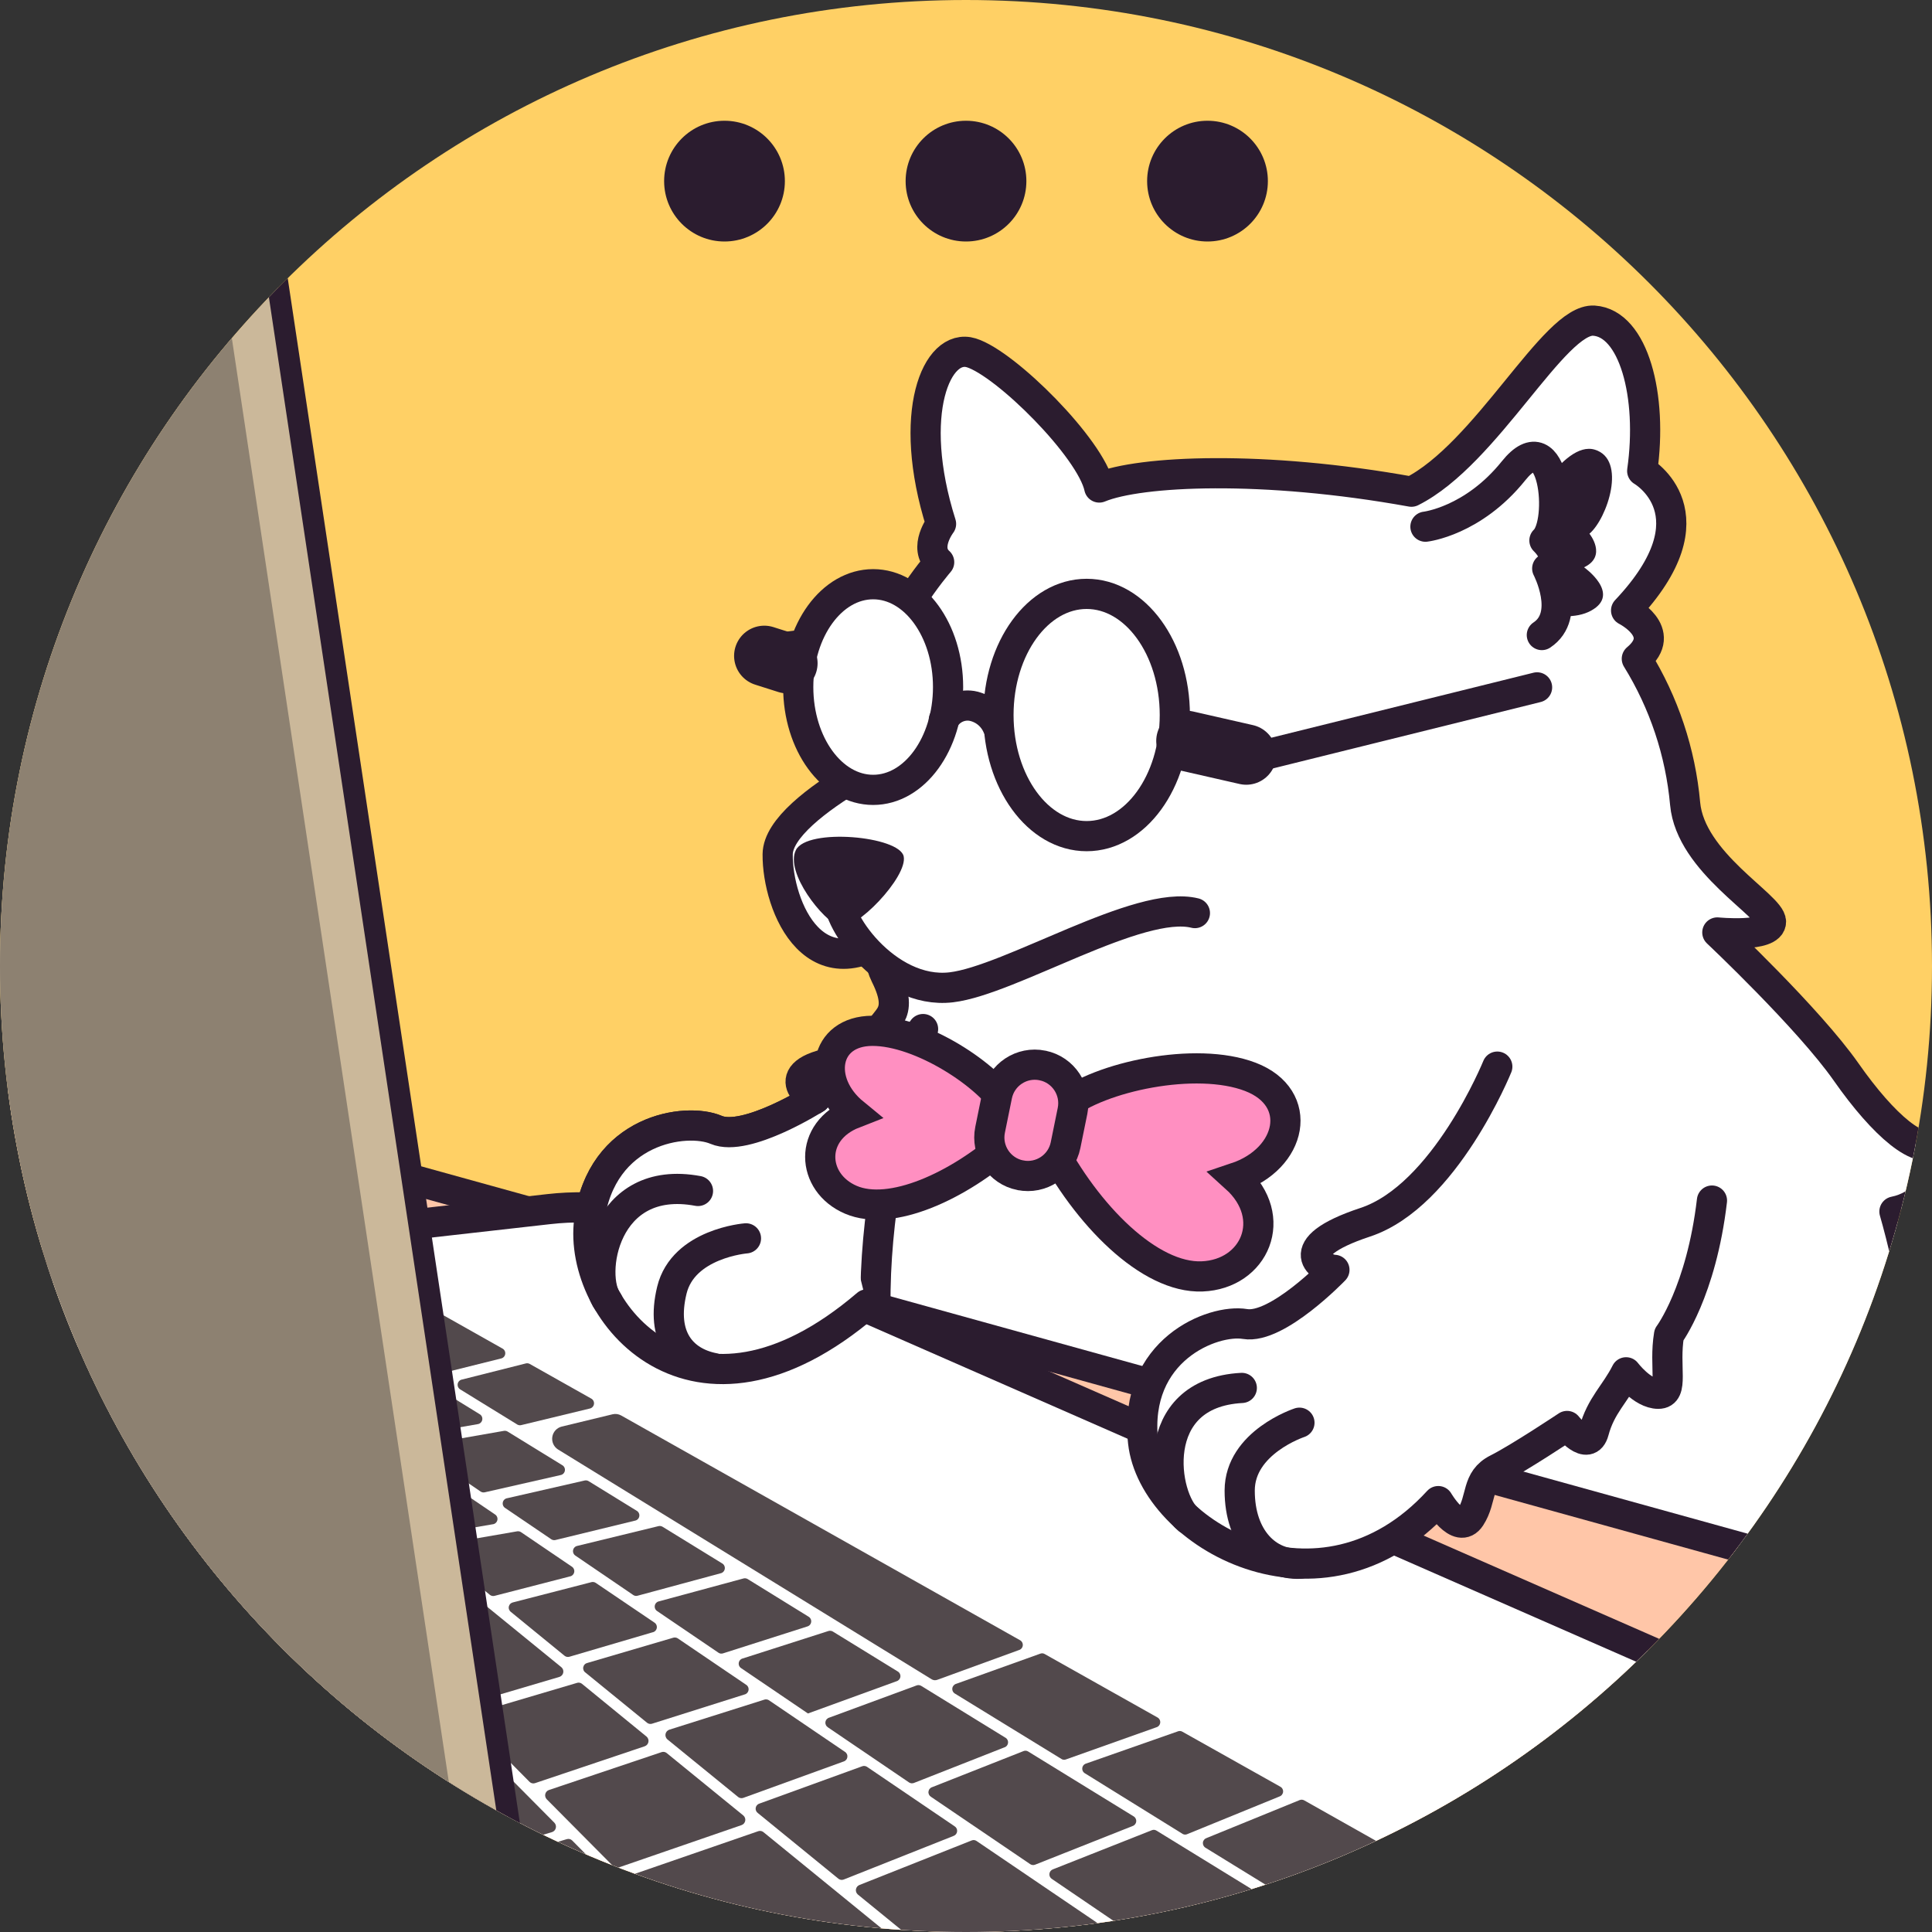 <svg width="128" height="128" viewBox="0 0 128 128" fill="none" xmlns="http://www.w3.org/2000/svg">
<rect x="0" y="0" width="128" height="128" fill="#333333" stroke="none"/>
<g clip-path="url(#clip0_1089_14161)">
<path d="M0 64C0 28.654 28.654 0 64 0C99.346 0 128 28.654 128 64C128 99.346 99.346 128 64 128C28.654 128 0 99.346 0 64Z" fill="#FFD065"/>
<path d="M67.708 62.212C67.708 62.212 62.315 69.717 56.768 70.183C51.168 70.652 53.351 72.597 54.041 72.764C54.041 72.764 49.419 75.701 47.442 74.855C45.465 74.009 39.822 74.773 39.033 80.861C38.243 86.948 47.499 95.723 57.113 89.276C57.113 89.276 57.87 91.826 58.933 90.816C59.996 89.806 59.865 88.48 61.422 88.124C62.98 87.769 66.585 86.453 66.585 86.453C66.585 86.453 67.527 88.505 68.231 87.218C69.081 85.657 70.201 85.134 71.225 83.918C71.225 83.918 71.936 85.554 72.963 85.806C73.991 86.059 73.728 84.16 74.578 82.172C74.578 82.172 77.323 79.911 79.438 74.204" fill="white"/>
<path d="M67.708 62.212C67.708 62.212 62.315 69.717 56.768 70.183C51.168 70.652 53.351 72.597 54.041 72.764C54.041 72.764 49.419 75.701 47.442 74.855C45.465 74.009 39.822 74.773 39.033 80.861C38.243 86.948 47.499 95.723 57.113 89.276C57.113 89.276 57.87 91.826 58.933 90.816C59.996 89.806 59.865 88.48 61.422 88.124C62.98 87.769 66.585 86.453 66.585 86.453C66.585 86.453 67.527 88.505 68.231 87.218C69.081 85.657 70.201 85.134 71.225 83.918C71.225 83.918 71.936 85.554 72.963 85.806C73.991 86.059 73.728 84.16 74.578 82.172C74.578 82.172 77.323 79.911 79.438 74.204" stroke="#2B1C2F" stroke-width="2" stroke-linecap="round" stroke-linejoin="round"/>
<path d="M47.243 91.136C45.148 90.727 43.74 88.59 44.498 85.479C45.255 82.368 49.422 82.044 49.422 82.044" stroke="#2B1C2F" stroke-width="2" stroke-linecap="round" stroke-linejoin="round"/>
<path d="M40.729 86.521C39.431 84.829 39.982 77.735 46.243 78.905" stroke="#2B1C2F" stroke-width="2" stroke-linecap="round" stroke-linejoin="round"/>
<path d="M126.933 105.156C130.133 95.911 125.511 80.267 125.511 80.267C129.067 79.556 129.422 74.578 128.356 75.644C127.289 76.711 124.8 74.578 122.311 71.022C119.822 67.467 113.778 61.778 113.778 61.778C113.778 61.778 117.333 62.133 117.333 61.067C117.333 60 112 57.156 111.644 53.245C111.337 49.84 110.241 46.553 108.444 43.645C110.578 41.867 107.733 40.444 107.733 40.444C113.778 34.044 108.8 31.2 108.8 31.2C109.511 26.222 108.228 21.415 105.6 21.244C102.972 21.074 98.489 30.087 93.511 32.576C83.68 30.798 75.516 31.186 72.828 32.299C72.27 29.7 66.642 24.089 64.356 23.378C62.069 22.667 60.028 27.381 62.347 34.709C62.347 34.709 61.141 36.285 62.222 37.245C62.222 37.245 58.45 41.6 58.45 44.818C58.45 46.951 57.259 49.362 56.132 50.862C55.004 52.363 58.265 52.068 58.265 52.068C58.265 52.068 57.244 61.778 58.667 64.622C60.089 67.467 58.311 67.467 58.311 68.533C58.311 69.6 60.444 69.244 61.156 68.178C61.156 68.178 55.822 83.111 59.022 94.133" fill="white"/>
<path d="M126.933 105.156C130.133 95.911 125.511 80.267 125.511 80.267C129.067 79.556 129.422 74.578 128.356 75.644C127.289 76.711 124.8 74.578 122.311 71.022C119.822 67.467 113.778 61.778 113.778 61.778C113.778 61.778 117.333 62.133 117.333 61.067C117.333 60 112 57.156 111.644 53.245C111.337 49.84 110.241 46.553 108.444 43.645C110.578 41.867 107.733 40.444 107.733 40.444C113.778 34.044 108.8 31.2 108.8 31.2C109.511 26.222 108.228 21.415 105.6 21.244C102.972 21.074 98.489 30.087 93.511 32.576C83.68 30.798 75.516 31.186 72.828 32.299C72.27 29.7 66.642 24.089 64.356 23.378C62.069 22.667 60.028 27.381 62.347 34.709C62.347 34.709 61.141 36.285 62.222 37.245C62.222 37.245 58.45 41.6 58.45 44.818C58.45 46.951 57.259 49.362 56.132 50.862C55.004 52.363 58.265 52.068 58.265 52.068C58.265 52.068 57.244 61.778 58.667 64.622C60.089 67.467 58.311 67.467 58.311 68.533C58.311 69.6 60.444 69.245 61.156 68.178C61.156 68.178 55.822 83.111 59.022 94.133" stroke="#2B1C2F" stroke-width="2" stroke-linecap="round" stroke-linejoin="round"/>
<path d="M100.839 34.525C100.931 34.247 103.527 29.145 105.66 29.792C107.794 30.439 106.496 34.34 105.305 35.36C105.305 35.36 106.51 36.843 104.949 37.586C104.949 37.586 107.438 39.346 105.411 40.459C103.385 41.572 99.847 39.812 99.847 39.812" fill="#2B1C2F"/>
<path d="M94.439 34.894C94.439 34.894 97.593 34.539 100.281 31.186C102.969 27.833 103.62 34.617 102.322 35.808C102.322 35.808 103.62 37.013 102.507 37.664C102.507 37.664 104.128 40.764 102.151 42.073" fill="white"/>
<path d="M94.439 34.894C94.439 34.894 97.593 34.539 100.281 31.186C102.969 27.833 103.62 34.617 102.322 35.808C102.322 35.808 103.62 37.013 102.507 37.664C102.507 37.664 104.128 40.764 102.151 42.073" stroke="#2B1C2F" stroke-width="2" stroke-linecap="round" stroke-linejoin="round"/>
<path d="M0.757 70.791L135.111 108C135.111 108 99.911 146.756 98.844 146.756C97.778 146.756 -7.467 124.356 -7.467 124.356" fill="#FFC6A8"/>
<path d="M0.757 70.791L135.111 108C135.111 108 99.911 146.756 98.844 146.756C97.778 146.756 -7.467 124.356 -7.467 124.356" stroke="#2B1C2F" stroke-width="2"/>
<path d="M-24.889 87.022L36.363 80.107C39.56 79.744 42.796 80.235 45.742 81.529L133.689 120.089L62.578 165.6" fill="white"/>
<path d="M-24.889 87.022L36.363 80.107C39.56 79.744 42.796 80.235 45.742 81.529L133.689 120.089L62.578 165.6" stroke="#2B1C2F" stroke-width="2"/>
<path d="M49.422 111.612L44.9 108.544C44.857 108.517 44.81 108.499 44.76 108.492C44.71 108.485 44.66 108.488 44.611 108.501L38.923 110.172C38.854 110.186 38.791 110.219 38.742 110.268C38.692 110.317 38.658 110.38 38.644 110.448C38.629 110.516 38.635 110.587 38.661 110.652C38.686 110.717 38.73 110.772 38.788 110.812L42.873 114.14C42.918 114.176 42.971 114.2 43.027 114.21C43.084 114.221 43.142 114.218 43.196 114.201L49.316 112.267C49.386 112.252 49.45 112.216 49.499 112.164C49.548 112.112 49.581 112.047 49.593 111.976C49.604 111.905 49.594 111.833 49.564 111.768C49.533 111.703 49.484 111.649 49.422 111.612Z" fill="#52494C"/>
<path d="M43.349 107.495L39.467 104.868C39.426 104.841 39.379 104.823 39.331 104.815C39.283 104.807 39.233 104.809 39.186 104.821L34.002 106.158C33.932 106.17 33.868 106.201 33.816 106.249C33.765 106.298 33.729 106.36 33.713 106.428C33.697 106.497 33.702 106.569 33.727 106.634C33.752 106.7 33.795 106.757 33.852 106.798L37.408 109.703C37.452 109.737 37.504 109.761 37.559 109.771C37.614 109.782 37.671 109.779 37.724 109.764L43.218 108.149C43.29 108.138 43.356 108.105 43.409 108.055C43.462 108.005 43.497 107.939 43.512 107.868C43.526 107.797 43.518 107.723 43.489 107.656C43.46 107.589 43.411 107.533 43.349 107.495Z" fill="#52494C"/>
<path d="M70.606 116.572L76.608 114.439C76.677 114.42 76.74 114.38 76.786 114.325C76.832 114.27 76.861 114.202 76.868 114.131C76.875 114.059 76.86 113.987 76.825 113.924C76.79 113.861 76.737 113.81 76.672 113.778L69.205 109.579C69.163 109.555 69.117 109.541 69.069 109.537C69.021 109.534 68.973 109.541 68.928 109.557L63.353 111.556C63.285 111.574 63.224 111.613 63.177 111.666C63.131 111.72 63.102 111.786 63.093 111.856C63.085 111.927 63.098 111.998 63.13 112.061C63.162 112.124 63.213 112.176 63.275 112.21L70.318 116.533C70.36 116.562 70.408 116.58 70.458 116.587C70.508 116.593 70.558 116.589 70.606 116.572Z" fill="#52494C"/>
<path d="M75.093 120.331L68.114 116.039C68.069 116.011 68.018 115.994 67.966 115.99C67.913 115.985 67.86 115.994 67.811 116.014L61.767 118.4C61.7 118.419 61.641 118.458 61.596 118.511C61.551 118.563 61.523 118.628 61.514 118.697C61.505 118.765 61.517 118.835 61.547 118.897C61.578 118.96 61.626 119.012 61.685 119.047L68.26 123.509C68.306 123.539 68.359 123.557 68.414 123.563C68.469 123.568 68.524 123.561 68.576 123.541L75.022 120.985C75.09 120.965 75.15 120.926 75.196 120.872C75.241 120.818 75.27 120.752 75.277 120.682C75.285 120.611 75.271 120.541 75.239 120.478C75.206 120.416 75.155 120.364 75.093 120.331Z" fill="#52494C"/>
<path d="M63.239 120.992L57.44 117.056C57.395 117.026 57.343 117.008 57.29 117.001C57.236 116.994 57.182 116.999 57.131 117.017L50.325 119.488C50.26 119.506 50.201 119.541 50.156 119.591C50.11 119.641 50.08 119.702 50.068 119.768C50.056 119.835 50.063 119.903 50.089 119.965C50.114 120.028 50.157 120.082 50.212 120.121L55.545 124.469C55.594 124.509 55.653 124.535 55.715 124.544C55.778 124.554 55.842 124.546 55.9 124.523L63.172 121.636C63.236 121.614 63.293 121.574 63.336 121.521C63.379 121.468 63.405 121.403 63.412 121.336C63.419 121.268 63.407 121.199 63.376 121.138C63.345 121.077 63.298 121.027 63.239 120.992Z" fill="#52494C"/>
<path d="M78.67 121.511L84.768 119.022C84.834 119 84.893 118.958 84.935 118.903C84.978 118.847 85.004 118.78 85.009 118.71C85.014 118.641 84.998 118.571 84.963 118.51C84.929 118.449 84.877 118.4 84.814 118.368L78.329 114.727C78.287 114.703 78.241 114.688 78.193 114.684C78.145 114.68 78.097 114.686 78.052 114.702L71.968 116.836C71.899 116.854 71.837 116.892 71.789 116.946C71.742 117 71.713 117.067 71.704 117.138C71.696 117.209 71.709 117.281 71.742 117.344C71.775 117.408 71.827 117.46 71.89 117.493L78.368 121.511C78.415 121.535 78.467 121.547 78.519 121.547C78.572 121.547 78.623 121.535 78.67 121.511Z" fill="#52494C"/>
<path d="M44.213 115.236L48.907 119.058C48.953 119.094 49.008 119.119 49.067 119.129C49.125 119.139 49.185 119.134 49.241 119.115L55.879 116.708C55.947 116.69 56.008 116.652 56.055 116.599C56.101 116.547 56.131 116.481 56.141 116.412C56.15 116.342 56.139 116.271 56.108 116.208C56.077 116.145 56.029 116.092 55.968 116.057L50.941 112.644C50.897 112.616 50.848 112.598 50.797 112.592C50.746 112.585 50.694 112.589 50.645 112.604L44.345 114.596C44.282 114.616 44.226 114.653 44.182 114.703C44.138 114.752 44.107 114.813 44.094 114.877C44.081 114.942 44.085 115.01 44.106 115.072C44.127 115.135 44.164 115.192 44.213 115.236Z" fill="#52494C"/>
<path d="M28.199 96.331L31.844 98.82C31.884 98.846 31.928 98.864 31.975 98.872C32.022 98.881 32.071 98.88 32.117 98.869L37.117 97.732C37.192 97.722 37.262 97.689 37.318 97.637C37.373 97.585 37.41 97.517 37.423 97.442C37.437 97.367 37.426 97.29 37.393 97.222C37.359 97.154 37.305 97.098 37.237 97.063L33.629 94.844C33.556 94.801 33.47 94.784 33.387 94.798L28.349 95.68C28.276 95.689 28.209 95.72 28.155 95.769C28.101 95.818 28.063 95.882 28.047 95.953C28.03 96.024 28.036 96.099 28.064 96.166C28.091 96.234 28.138 96.291 28.199 96.331Z" fill="#52494C"/>
<path d="M49.219 109.874C49.15 109.889 49.086 109.925 49.037 109.977C48.988 110.029 48.956 110.095 48.945 110.166C48.934 110.236 48.944 110.309 48.975 110.373C49.005 110.438 49.055 110.492 49.116 110.528L53.529 113.522L59.395 111.388C59.464 111.369 59.524 111.33 59.57 111.277C59.616 111.223 59.645 111.157 59.653 111.086C59.661 111.016 59.648 110.945 59.615 110.883C59.583 110.82 59.532 110.768 59.47 110.734L55.175 108.092C55.133 108.067 55.086 108.051 55.037 108.045C54.988 108.039 54.938 108.043 54.891 108.057L49.219 109.874Z" fill="#52494C"/>
<path d="M42.172 100.085L38.997 98.13C38.919 98.083 38.827 98.068 38.738 98.087L33.618 99.257C33.544 99.266 33.474 99.298 33.419 99.348C33.364 99.399 33.326 99.466 33.312 99.539C33.297 99.612 33.305 99.688 33.336 99.756C33.367 99.824 33.418 99.881 33.483 99.918L36.523 101.98C36.563 102.007 36.608 102.025 36.656 102.034C36.704 102.043 36.753 102.041 36.8 102.03L42.059 100.75C42.132 100.739 42.201 100.705 42.254 100.652C42.307 100.6 42.343 100.532 42.355 100.459C42.368 100.385 42.357 100.31 42.324 100.243C42.291 100.176 42.238 100.121 42.172 100.085Z" fill="#52494C"/>
<path d="M66.585 115.111L61.028 111.691C60.983 111.665 60.934 111.649 60.883 111.644C60.832 111.639 60.781 111.645 60.733 111.662L54.944 113.796C54.877 113.814 54.817 113.852 54.771 113.904C54.725 113.956 54.696 114.021 54.687 114.09C54.677 114.159 54.688 114.229 54.718 114.292C54.748 114.354 54.796 114.407 54.855 114.443L60.231 118.094C60.278 118.124 60.331 118.142 60.386 118.148C60.441 118.153 60.496 118.146 60.548 118.126L66.521 115.776C66.591 115.758 66.655 115.718 66.702 115.663C66.749 115.607 66.778 115.539 66.785 115.466C66.792 115.393 66.777 115.32 66.741 115.257C66.705 115.193 66.651 115.143 66.585 115.111Z" fill="#52494C"/>
<path d="M38.141 103.076L41.956 105.675C41.997 105.703 42.043 105.722 42.093 105.73C42.142 105.738 42.192 105.735 42.24 105.721L47.726 104.238C47.8 104.226 47.867 104.191 47.919 104.138C47.972 104.085 48.006 104.017 48.018 103.944C48.03 103.871 48.018 103.795 47.985 103.729C47.952 103.662 47.899 103.608 47.833 103.573L43.89 101.148C43.812 101.103 43.719 101.089 43.63 101.109L38.254 102.418C38.183 102.431 38.117 102.466 38.066 102.517C38.014 102.569 37.98 102.635 37.968 102.707C37.955 102.779 37.965 102.853 37.996 102.918C38.027 102.984 38.077 103.039 38.141 103.076Z" fill="#52494C"/>
<path d="M43.548 106.745L47.605 109.5C47.648 109.529 47.697 109.548 47.748 109.555C47.8 109.561 47.852 109.556 47.901 109.54L53.472 107.762C53.542 107.745 53.605 107.708 53.654 107.655C53.702 107.601 53.733 107.535 53.742 107.463C53.752 107.392 53.74 107.32 53.707 107.256C53.675 107.191 53.624 107.139 53.561 107.104L49.532 104.615C49.492 104.591 49.448 104.575 49.401 104.569C49.355 104.562 49.308 104.564 49.262 104.576L43.666 106.091C43.595 106.104 43.53 106.139 43.479 106.19C43.428 106.241 43.394 106.306 43.382 106.377C43.369 106.448 43.378 106.521 43.408 106.587C43.438 106.653 43.487 106.708 43.548 106.745Z" fill="#52494C"/>
<path d="M32.772 105.728L37.749 104.444C37.822 104.433 37.889 104.399 37.941 104.348C37.994 104.297 38.029 104.231 38.043 104.159C38.057 104.087 38.048 104.013 38.017 103.946C37.987 103.879 37.937 103.824 37.874 103.787L34.517 101.508C34.443 101.459 34.353 101.44 34.265 101.454L29.316 102.311C29.242 102.316 29.172 102.344 29.115 102.391C29.058 102.437 29.017 102.501 28.997 102.572C28.978 102.643 28.981 102.718 29.006 102.787C29.031 102.857 29.077 102.916 29.138 102.958L32.466 105.671C32.509 105.703 32.559 105.725 32.612 105.735C32.665 105.745 32.72 105.742 32.772 105.728Z" fill="#52494C"/>
<path d="M69.689 124.484L79.435 131.111C79.502 131.158 79.585 131.177 79.666 131.164L89.351 129.874C89.431 129.872 89.507 129.843 89.569 129.792C89.63 129.741 89.673 129.671 89.69 129.593C89.707 129.515 89.697 129.434 89.662 129.362C89.627 129.291 89.569 129.233 89.497 129.198L76.615 121.28C76.571 121.252 76.521 121.236 76.469 121.231C76.417 121.227 76.365 121.235 76.316 121.255L69.763 123.847C69.7 123.869 69.644 123.908 69.602 123.96C69.56 124.012 69.534 124.075 69.526 124.142C69.518 124.208 69.529 124.276 69.558 124.336C69.587 124.397 69.632 124.448 69.689 124.484Z" fill="#52494C"/>
<path d="M56.828 125.511L65.881 132.889C65.954 132.947 66.047 132.974 66.14 132.964L77.518 131.445C77.597 131.443 77.672 131.416 77.733 131.366C77.794 131.317 77.837 131.249 77.855 131.173C77.874 131.096 77.866 131.016 77.834 130.945C77.802 130.873 77.747 130.814 77.678 130.777L64.693 121.966C64.647 121.935 64.594 121.916 64.539 121.91C64.484 121.905 64.428 121.913 64.377 121.934L56.949 124.882C56.889 124.904 56.835 124.941 56.793 124.99C56.751 125.04 56.723 125.099 56.71 125.162C56.698 125.226 56.703 125.291 56.723 125.352C56.744 125.413 56.78 125.468 56.828 125.511Z" fill="#52494C"/>
<path d="M86.112 119.257L79.94 121.774C79.873 121.796 79.815 121.836 79.772 121.89C79.728 121.945 79.701 122.01 79.695 122.08C79.689 122.149 79.703 122.219 79.735 122.28C79.768 122.341 79.818 122.392 79.879 122.425L91.403 129.515C91.467 129.552 91.542 129.568 91.616 129.561L101.077 128.295C101.156 128.29 101.23 128.258 101.289 128.206C101.347 128.154 101.387 128.084 101.402 128.007C101.416 127.93 101.405 127.85 101.369 127.78C101.334 127.71 101.276 127.653 101.205 127.62L86.4 119.275C86.356 119.252 86.308 119.238 86.258 119.235C86.208 119.232 86.159 119.24 86.112 119.257Z" fill="#52494C"/>
<path d="M28.743 125.067L39.822 136.338C39.859 136.376 39.904 136.405 39.954 136.422C40.004 136.44 40.058 136.445 40.11 136.437L50.133 135.104C50.201 135.093 50.264 135.063 50.316 135.019C50.369 134.975 50.408 134.917 50.43 134.852C50.453 134.787 50.457 134.718 50.443 134.651C50.429 134.584 50.397 134.522 50.35 134.471L37.906 121.934C37.86 121.889 37.803 121.857 37.74 121.842C37.677 121.827 37.612 121.83 37.55 121.849L28.91 124.427C28.845 124.444 28.786 124.478 28.739 124.526C28.691 124.574 28.657 124.633 28.64 124.698C28.623 124.763 28.624 124.831 28.642 124.896C28.66 124.961 28.695 125.02 28.743 125.067Z" fill="#52494C"/>
<path d="M33.269 89.333L25.828 85.138C25.754 85.098 25.668 85.085 25.586 85.102L21.689 85.888C21.613 85.896 21.542 85.928 21.485 85.98C21.429 86.031 21.391 86.1 21.377 86.175C21.363 86.25 21.373 86.327 21.406 86.396C21.439 86.465 21.493 86.521 21.561 86.556L28.8 90.99C28.88 91.039 28.976 91.054 29.067 91.033L33.188 90.005C33.261 89.991 33.329 89.954 33.38 89.899C33.432 89.844 33.464 89.774 33.473 89.699C33.482 89.624 33.468 89.549 33.431 89.483C33.394 89.417 33.338 89.365 33.269 89.333Z" fill="#52494C"/>
<path d="M41.764 124.789L51.655 134.745C51.693 134.781 51.737 134.808 51.787 134.824C51.836 134.841 51.888 134.847 51.94 134.841L64.153 133.244C64.228 133.242 64.3 133.215 64.359 133.169C64.418 133.122 64.461 133.059 64.482 132.986C64.502 132.914 64.499 132.837 64.474 132.767C64.448 132.696 64.4 132.636 64.338 132.594L50.571 121.376C50.525 121.341 50.471 121.317 50.414 121.307C50.357 121.297 50.299 121.301 50.243 121.319L41.913 124.196C41.857 124.217 41.806 124.251 41.767 124.296C41.727 124.341 41.698 124.395 41.683 124.453C41.669 124.512 41.668 124.573 41.682 124.631C41.696 124.69 41.724 124.744 41.764 124.789Z" fill="#52494C"/>
<path d="M36.733 120.764L5.536 89.323C5.495 89.282 5.444 89.251 5.388 89.235C5.332 89.218 5.273 89.215 5.216 89.227L-3.819 91.054C-3.884 91.067 -3.946 91.097 -3.996 91.141C-4.046 91.185 -4.083 91.242 -4.104 91.305C-4.125 91.369 -4.128 91.437 -4.113 91.502C-4.099 91.567 -4.067 91.628 -4.021 91.676L28.274 124.569L28.196 124.263C28.172 124.168 28.185 124.068 28.233 123.983C28.28 123.898 28.359 123.834 28.452 123.804L36.569 121.383C36.63 121.364 36.685 121.33 36.73 121.284C36.774 121.238 36.806 121.181 36.822 121.119C36.839 121.057 36.839 120.992 36.823 120.93C36.808 120.868 36.776 120.811 36.733 120.764Z" fill="#52494C"/>
<path d="M61.724 111.257C61.78 111.291 61.842 111.311 61.907 111.318C61.972 111.324 62.037 111.315 62.098 111.292L67.502 109.323C67.572 109.304 67.634 109.264 67.68 109.209C67.727 109.154 67.755 109.086 67.762 109.014C67.769 108.942 67.754 108.87 67.719 108.807C67.684 108.744 67.631 108.693 67.566 108.661L41.152 93.778C40.979 93.682 40.776 93.654 40.583 93.7L37.219 94.514C37.061 94.552 36.918 94.636 36.806 94.755C36.695 94.875 36.621 95.024 36.594 95.184C36.566 95.345 36.586 95.51 36.651 95.659C36.716 95.809 36.824 95.936 36.96 96.025L61.724 111.257Z" fill="#52494C"/>
<path d="M31.765 93.685L19.854 86.357C19.778 86.312 19.688 86.297 19.602 86.315L15.716 87.1C15.641 87.108 15.57 87.139 15.514 87.189C15.459 87.239 15.42 87.306 15.404 87.379C15.388 87.453 15.396 87.529 15.427 87.598C15.457 87.667 15.508 87.724 15.573 87.762L26.471 95.161C26.547 95.21 26.638 95.23 26.727 95.214L31.644 94.354C31.72 94.345 31.79 94.311 31.845 94.259C31.901 94.207 31.938 94.139 31.951 94.064C31.965 93.989 31.954 93.912 31.921 93.844C31.887 93.776 31.833 93.72 31.765 93.685Z" fill="#52494C"/>
<path d="M34.546 94.414L39.058 93.323C39.132 93.311 39.2 93.275 39.253 93.222C39.306 93.169 39.341 93.1 39.352 93.026C39.364 92.952 39.351 92.876 39.317 92.809C39.283 92.742 39.228 92.688 39.161 92.654L35.097 90.365C35.02 90.322 34.93 90.309 34.844 90.329L30.617 91.396C30.543 91.407 30.476 91.442 30.423 91.495C30.37 91.547 30.335 91.615 30.323 91.688C30.311 91.762 30.322 91.837 30.355 91.904C30.388 91.971 30.441 92.025 30.507 92.061L34.283 94.386C34.363 94.429 34.458 94.439 34.546 94.414Z" fill="#52494C"/>
<path d="M32.789 100.331L13.966 87.563C13.888 87.51 13.792 87.491 13.7 87.509L11.655 87.922C11.583 87.93 11.516 87.959 11.461 88.006C11.407 88.053 11.368 88.116 11.35 88.186C11.331 88.256 11.335 88.329 11.36 88.397C11.384 88.465 11.429 88.524 11.488 88.565L27.641 101.721C27.679 101.752 27.724 101.775 27.772 101.787C27.82 101.8 27.869 101.803 27.918 101.796L32.636 100.988C32.711 100.982 32.782 100.952 32.838 100.902C32.894 100.853 32.934 100.788 32.951 100.715C32.968 100.642 32.961 100.566 32.932 100.497C32.903 100.428 32.853 100.37 32.789 100.331Z" fill="#52494C"/>
<path d="M35.442 118.14L42.716 115.694C42.778 115.672 42.833 115.635 42.876 115.585C42.918 115.536 42.947 115.476 42.96 115.411C42.972 115.347 42.968 115.281 42.947 115.219C42.926 115.157 42.89 115.101 42.841 115.058L38.556 111.556C38.513 111.521 38.461 111.497 38.406 111.486C38.351 111.474 38.294 111.477 38.24 111.492L31.378 113.522C31.316 113.54 31.261 113.574 31.216 113.62C31.171 113.666 31.139 113.723 31.122 113.785C31.105 113.847 31.105 113.912 31.12 113.974C31.136 114.036 31.167 114.094 31.211 114.14L35.083 118.052C35.129 118.098 35.186 118.131 35.25 118.146C35.313 118.162 35.38 118.16 35.442 118.14Z" fill="#52494C"/>
<path d="M37.195 110.46L10.08 88.37C10.04 88.337 9.992 88.314 9.942 88.302C9.892 88.29 9.839 88.289 9.788 88.299L6.944 88.875C6.877 88.888 6.814 88.919 6.763 88.965C6.712 89.011 6.675 89.07 6.656 89.135C6.636 89.201 6.635 89.271 6.653 89.337C6.67 89.404 6.706 89.464 6.755 89.511L30.048 112.978C30.093 113.024 30.151 113.056 30.213 113.072C30.276 113.087 30.342 113.086 30.404 113.067L37.07 111.097C37.133 111.076 37.188 111.039 37.232 110.989C37.275 110.94 37.304 110.879 37.317 110.815C37.33 110.75 37.325 110.683 37.304 110.621C37.282 110.559 37.245 110.503 37.195 110.46Z" fill="#52494C"/>
<path d="M49.252 120.284L44.163 116.139C44.118 116.103 44.064 116.08 44.007 116.07C43.95 116.06 43.891 116.064 43.836 116.082L36.37 118.592C36.31 118.612 36.257 118.647 36.215 118.693C36.172 118.74 36.142 118.796 36.127 118.857C36.112 118.918 36.113 118.982 36.13 119.042C36.146 119.103 36.177 119.158 36.22 119.204L40.629 123.644C40.676 123.689 40.733 123.72 40.796 123.734C40.858 123.749 40.924 123.746 40.985 123.726L49.131 120.917C49.192 120.896 49.247 120.858 49.289 120.809C49.331 120.759 49.36 120.7 49.373 120.636C49.385 120.572 49.38 120.505 49.359 120.444C49.337 120.382 49.3 120.327 49.252 120.284Z" fill="#52494C"/>
<path d="M-26.357 118.546L-17.362 -1.643L16.274 4.64L34.983 129.134L-26.357 118.546Z" fill="#CBB89A"/>
<path d="M-16.711 -0.8L15.644 5.244L34.133 128.267L-25.6 117.956L-16.711 -0.8ZM-18.012 -2.489L-18.133 -0.907L-27.022 117.849L-27.118 119.136L-25.845 119.356L33.888 129.668L35.829 130.002L35.538 128.057L17.049 5.035L16.896 4.032L15.9 3.847L-16.455 -2.197L-18.016 -2.489H-18.012Z" fill="#2B1C2F"/>
<path d="M-19.2 1.689L13.155 7.733L31.644 130.756L-28.089 120.444L-19.2 1.689Z" fill="#8D8171"/>
<path d="M99.2 70.667C99.2 70.667 95.73 79.232 90.45 80.978C85.17 82.724 87.698 84.132 88.409 84.132C88.409 84.132 84.622 88.075 82.489 87.719C80.356 87.364 75.065 89.44 75.733 95.541C76.402 101.643 87.467 107.986 95.289 99.452C95.289 99.452 96.626 101.749 97.422 100.519C98.219 99.289 97.778 98.03 99.2 97.319C100.622 96.608 103.822 94.475 103.822 94.475C103.822 94.475 105.22 96.252 105.6 94.83C106.059 93.113 107.022 92.341 107.733 90.919C107.733 90.919 108.8 92.341 109.867 92.341C110.933 92.341 110.222 90.564 110.578 88.43C110.578 88.43 112.711 85.586 113.422 79.541" fill="white"/>
<path d="M99.2 70.667C99.2 70.667 95.73 79.232 90.45 80.978C85.17 82.724 87.698 84.132 88.409 84.132C88.409 84.132 84.622 88.075 82.489 87.719C80.356 87.364 75.065 89.44 75.733 95.541C76.402 101.643 87.467 107.986 95.289 99.452C95.289 99.452 96.626 101.749 97.422 100.519C98.219 99.289 97.778 98.03 99.2 97.319C100.622 96.608 103.822 94.475 103.822 94.475C103.822 94.475 105.22 96.252 105.6 94.83C106.059 93.113 107.022 92.341 107.733 90.919C107.733 90.919 108.8 92.341 109.867 92.341C110.933 92.341 110.222 90.564 110.578 88.43C110.578 88.43 112.711 85.586 113.422 79.541" stroke="#2B1C2F" stroke-width="2" stroke-linecap="round" stroke-linejoin="round"/>
<path d="M86.137 103.602C84.007 103.698 82.133 101.956 82.133 98.756C82.133 95.556 86.091 94.258 86.091 94.258" stroke="#2B1C2F" stroke-width="2" stroke-linecap="round" stroke-linejoin="round"/>
<path d="M78.716 100.658C77.056 99.317 75.918 92.295 82.272 91.954" stroke="#2B1C2F" stroke-width="2" stroke-linecap="round" stroke-linejoin="round"/>
<path d="M54.044 72.764C54.044 72.764 49.422 75.701 47.445 74.855C45.468 74.009 39.826 74.773 39.036 80.86C38.247 86.948 45.956 96.228 57.433 86.418" fill="white"/>
<path d="M54.044 72.764C54.044 72.764 49.422 75.701 47.445 74.855C45.468 74.009 39.826 74.773 39.036 80.86C38.247 86.948 45.956 96.228 57.433 86.418" stroke="#2B1C2F" stroke-width="2" stroke-linecap="round" stroke-linejoin="round"/>
<path d="M47.289 90.638C45.195 90.229 43.755 88.59 44.512 85.479C45.269 82.368 49.422 82.044 49.422 82.044" stroke="#2B1C2F" stroke-width="2" stroke-linecap="round" stroke-linejoin="round"/>
<path d="M40.27 86.233C38.972 84.54 39.982 77.735 46.243 78.905" stroke="#2B1C2F" stroke-width="2" stroke-linecap="round" stroke-linejoin="round"/>
<path d="M70.46 73.294C72.828 71.346 79.228 69.956 82.844 71.346C86.46 72.736 85.628 76.772 81.87 78.027C84.793 80.668 83.122 84.427 79.644 84.565C76.167 84.704 71.993 80.53 69.486 75.676" fill="#FF8FC1"/>
<path d="M70.46 73.294C72.828 71.346 79.228 69.956 82.844 71.346C86.46 72.736 85.628 76.772 81.87 78.027C84.793 80.668 83.122 84.427 79.644 84.565C76.167 84.704 71.993 80.53 69.486 75.676" stroke="#2B1C2F" stroke-width="2"/>
<path d="M66.82 73.458C65.557 71.25 61.006 68.284 57.792 68.295C54.578 68.306 54.034 71.684 56.576 73.764C53.532 74.951 53.731 78.357 56.373 79.488C59.015 80.619 63.484 78.617 66.876 75.577" fill="#FF8FC1"/>
<path d="M66.82 73.458C65.557 71.25 61.006 68.284 57.792 68.295C54.578 68.306 54.034 71.684 56.576 73.764C53.532 74.951 53.731 78.357 56.373 79.488C59.015 80.619 63.484 78.617 66.876 75.577" stroke="#2B1C2F" stroke-width="2"/>
<path d="M69.068 70.59L69.065 70.589C67.685 70.308 66.339 71.199 66.059 72.579L65.596 74.854C65.316 76.234 66.207 77.58 67.587 77.861L67.59 77.861C68.97 78.142 70.316 77.251 70.596 75.871L71.059 73.596C71.339 72.216 70.448 70.87 69.068 70.59Z" fill="#FF8FC1" stroke="#2B1C2F" stroke-width="2"/>
<path d="M61.913 48.715C61.913 48.715 51.556 53.205 51.523 56.597C51.492 59.989 54.012 66.379 59.868 61.298" fill="white"/>
<path d="M61.913 48.715C61.913 48.715 51.556 53.205 51.523 56.597C51.492 59.989 54.012 66.379 59.868 61.298" stroke="#2B1C2F" stroke-width="2" stroke-linecap="round" stroke-linejoin="round"/>
<path d="M55.605 59.196C55.118 60.661 58.674 65.924 63.026 65.412C66.937 64.949 75.47 59.566 79.165 60.494" fill="white"/>
<path d="M55.605 59.196C55.118 60.661 58.674 65.924 63.026 65.412C66.937 64.949 75.47 59.566 79.165 60.494" stroke="#2B1C2F" stroke-width="2" stroke-linecap="round" stroke-linejoin="round"/>
<path d="M55.605 61.362C54.539 61.006 51.989 57.806 52.729 56.32C53.468 54.834 59.595 55.392 59.872 56.74C60.149 58.087 56.672 61.717 55.605 61.362Z" fill="#2B1C2F"/>
<path d="M50.148 43.104L58.916 41.991" stroke="#2B1C2F" stroke-width="2" stroke-linecap="round" stroke-linejoin="round"/>
<path d="M83.886 49.991L101.835 45.54" stroke="#2B1C2F" stroke-width="2" stroke-linecap="round" stroke-linejoin="round"/>
<path d="M71.993 55.396C75.219 55.396 77.835 51.803 77.835 47.371C77.835 42.939 75.219 39.346 71.993 39.346C68.767 39.346 66.151 42.939 66.151 47.371C66.151 51.803 68.767 55.396 71.993 55.396Z" fill="white" stroke="#2B1C2F" stroke-width="2" stroke-linecap="round" stroke-linejoin="round"/>
<path d="M57.849 52.331C60.59 52.331 62.812 49.281 62.812 45.518C62.812 41.756 60.59 38.706 57.849 38.706C55.108 38.706 52.885 41.756 52.885 45.518C52.885 49.281 55.108 52.331 57.849 52.331Z" fill="white" stroke="#2B1C2F" stroke-width="2" stroke-linecap="round" stroke-linejoin="round"/>
<path d="M62.531 47.694C62.705 47.365 62.977 47.098 63.31 46.931C63.643 46.765 64.02 46.707 64.387 46.766C64.758 46.835 65.107 46.994 65.402 47.229C65.697 47.464 65.93 47.768 66.08 48.114" stroke="#2B1C2F" stroke-width="2" stroke-linecap="round" stroke-linejoin="round"/>
<path d="M78.603 49.088L82.567 49.991" stroke="#2B1C2F" stroke-width="4" stroke-linecap="round" stroke-linejoin="round"/>
<path d="M50.635 43.453L52.167 43.94" stroke="#2B1C2F" stroke-width="4" stroke-linecap="round" stroke-linejoin="round"/>
<circle cx="48" cy="12" r="4" fill="#2B1C2F"/>
<circle cx="64" cy="12" r="4" fill="#2B1C2F"/>
<circle cx="80" cy="12" r="4" fill="#2B1C2F"/>
</g>
<defs>
<clipPath id="clip0_1089_14161">
<path d="M0 64C0 28.654 28.654 0 64 0C99.346 0 128 28.654 128 64C128 99.346 99.346 128 64 128C28.654 128 0 99.346 0 64Z" fill="white"/>
</clipPath>
</defs>
</svg>
